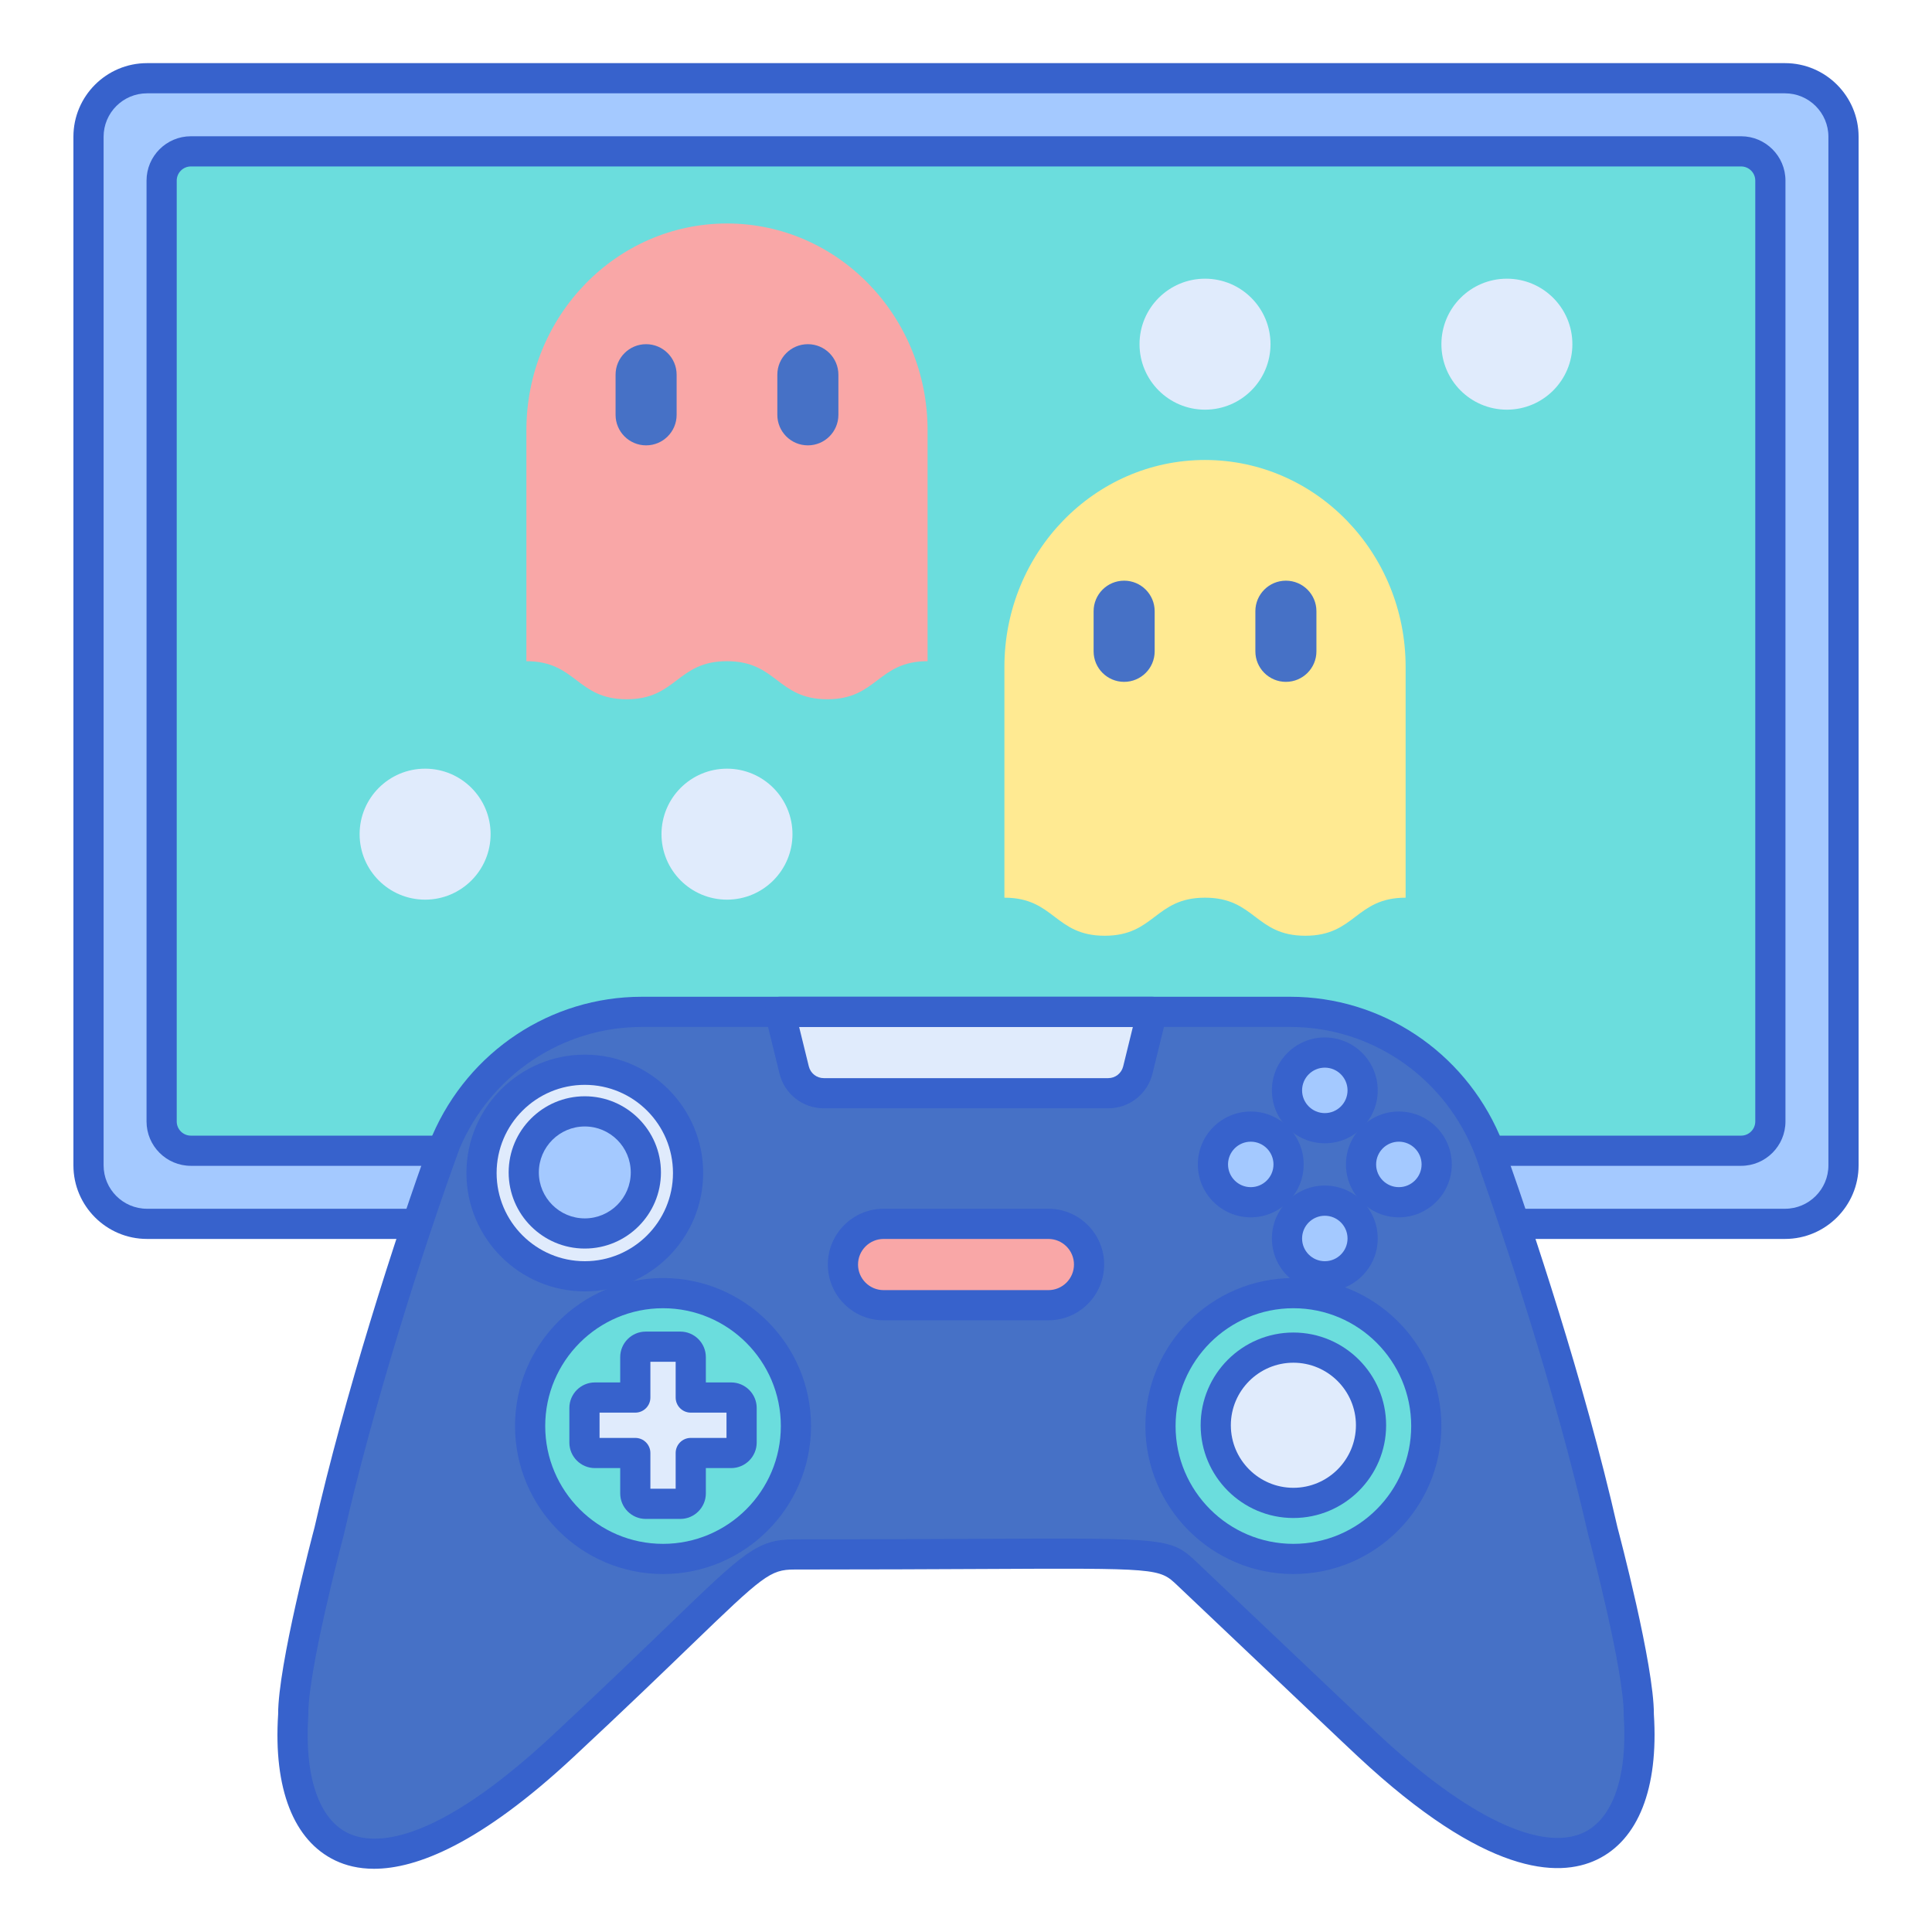 <?xml version="1.0" encoding="utf-8"?>
<!-- Generator: Adobe Illustrator 22.1.0, SVG Export Plug-In . SVG Version: 6.00 Build 0)  -->
<svg version="1.1" id="Layer_1" xmlns="http://www.w3.org/2000/svg" xmlns:xlink="http://www.w3.org/1999/xlink" x="0px" y="0px"
	 viewBox="0 0 256 256" style="enable-background:new 0 0 256 256;" xml:space="preserve">
<style type="text/css">
	.st0{fill:#4671C6;}
	.st1{fill:#F9CFCF;}
	.st2{fill:#F9A7A7;}
	.st3{fill:#A4C9FF;}
	.st4{fill:#3762CC;}
	.st5{fill:#E0EBFC;}
	.st6{fill:#6BDDDD;}
	.st7{fill:#B9BEFC;}
	.st8{fill:#FFEA92;}
	.st9{fill:#EAA97D;}
	.st10{fill:#FFEA94;}
	.st11{fill:#FFE164;}
	.st12{fill:#FFDC85;}
	.st13{fill:#FFFFFF;}
	.st14{fill:#383838;}
</style>
<g>
	<g>
		<path class="st3" d="M236.521,162.166H19.479c-4.281,0-7.752-3.47-7.752-7.751V18.118c0-4.281,3.47-7.752,7.752-7.752h217.042
			c4.281,0,7.751,3.47,7.751,7.752v136.297C244.273,158.696,240.802,162.166,236.521,162.166z"/>
	</g>
	<g>
		<path class="st6" d="M21.417,148.601V23.931c0-2.141,1.735-3.876,3.876-3.876h205.415c2.141,0,3.876,1.735,3.876,3.876v124.67
			c0,2.141-1.735,3.876-3.876,3.876H25.293C23.152,152.477,21.417,150.742,21.417,148.601z"/>
	</g>
	<g>
		<path class="st4" d="M236.521,164.166H19.479c-5.377,0-9.751-4.374-9.751-9.751V18.117c0-5.377,4.374-9.751,9.751-9.751h217.043
			c5.377,0,9.751,4.374,9.751,9.751v136.298C246.272,159.792,241.898,164.166,236.521,164.166z M19.479,12.366
			c-3.171,0-5.751,2.58-5.751,5.751v136.298c0,3.171,2.58,5.751,5.751,5.751h217.043c3.171,0,5.751-2.58,5.751-5.751V18.117
			c0-3.171-2.58-5.751-5.751-5.751H19.479z"/>
	</g>
	<g>
		<path class="st4" d="M230.707,154.478H25.293c-3.24,0-5.876-2.636-5.876-5.876V23.932c0-3.24,2.636-5.876,5.876-5.876h205.414
			c3.24,0,5.876,2.636,5.876,5.876v124.67C236.583,151.842,233.947,154.478,230.707,154.478z M25.293,22.056
			c-1.034,0-1.876,0.842-1.876,1.876v124.67c0,1.034,0.842,1.876,1.876,1.876h205.414c1.034,0,1.876-0.842,1.876-1.876V23.932
			c0-1.034-0.842-1.876-1.876-1.876H25.293z"/>
	</g>
	<g>
		<path class="st0" d="M217.147,227.211L217.147,227.211c0.063-6.22-4.753-24.296-4.753-24.296l0,0.001
			c-4.469-19.688-11.568-40.562-14.32-48.37c-0.317-1.077-0.692-2.125-1.123-3.139c-0.013-0.034-0.021-0.056-0.021-0.056l0,0.01
			c-4.416-10.34-14.53-17.283-25.961-17.283c-9.715,0-76.217,0-85.937,0c-11.431,0-21.545,6.943-25.961,17.283l0-0.01
			c-5.2,14.192-11.765,35.276-15.463,51.566l0-0.001c0,0-4.816,18.076-4.753,24.296h0c-1.221,18.527,10.022,28.151,35.8,4.119h0
			c24.54-22.876,24.926-25.359,30.592-25.359c49.421,0,48.367-0.92,52.135,2.653c24.441,23.177,22.135,21,23.966,22.706h0
			C206.558,254.834,218.395,246.15,217.147,227.211z"/>
	</g>
	<g>
		<circle class="st6" cx="87.854" cy="188.957" r="17.611"/>
	</g>
	<g>
		<path class="st5" d="M103.338,134.077l1.891,7.702c0.444,1.808,2.065,3.079,3.926,3.079c0.769,0,38.455,0,37.689,0
			c1.862,0,3.482-1.271,3.926-3.079l1.891-7.702C137.354,134.077,118.341,134.077,103.338,134.077z"/>
	</g>
	<g>
		<path class="st5" d="M96.878,185.181h-5.35v-5.35c0-0.765-0.621-1.386-1.386-1.386h-4.577c-0.765,0-1.386,0.621-1.386,1.386v5.35
			h-5.35c-0.765,0-1.386,0.621-1.386,1.386v4.577c0,0.765,0.621,1.386,1.386,1.386h5.35v5.35c0,0.765,0.621,1.386,1.386,1.386h4.577
			c0.765,0,1.386-0.621,1.386-1.386v-5.35h5.35c0.765,0,1.386-0.621,1.386-1.386v-4.577
			C98.264,185.801,97.644,185.181,96.878,185.181z"/>
	</g>
	<g>
		<circle class="st6" cx="171.38" cy="188.957" r="17.611"/>
	</g>
	<g>
		<circle class="st5" cx="171.38" cy="188.855" r="10.288"/>
	</g>
	<g>
		<circle class="st3" cx="175.545" cy="144.48" r="5.011"/>
	</g>
	<g>
		<circle class="st3" cx="175.545" cy="164.105" r="5.011"/>
	</g>
	<g>
		<circle class="st3" cx="185.357" cy="154.292" r="5.011"/>
	</g>
	<g>
		<circle class="st3" cx="165.732" cy="154.292" r="5.011"/>
	</g>
	<g>
		<path class="st2" d="M138.916,172.947h-21.832c-2.977,0-5.391-2.413-5.391-5.391v0c0-2.977,2.413-5.391,5.391-5.391h21.832
			c2.977,0,5.391,2.413,5.391,5.391v0C144.306,170.534,141.893,172.947,138.916,172.947z"/>
	</g>
	<g>
		<circle class="st5" cx="77.489" cy="155.431" r="13.685"/>
	</g>
	<g>
		<circle class="st3" cx="77.489" cy="155.352" r="8.089"/>
	</g>
	<g>
		<path class="st4" d="M77.489,171.116c-8.648,0-15.685-7.036-15.685-15.685s7.036-15.685,15.685-15.685s15.685,7.036,15.685,15.685
			S86.138,171.116,77.489,171.116z M77.489,143.747c-6.443,0-11.685,5.241-11.685,11.685s5.241,11.685,11.685,11.685
			s11.685-5.241,11.685-11.685S83.933,143.747,77.489,143.747z"/>
	</g>
	<g>
		<path class="st4" d="M77.489,165.441c-5.563,0-10.089-4.526-10.089-10.09s4.525-10.089,10.089-10.089s10.09,4.525,10.09,10.089
			S83.053,165.441,77.489,165.441z M77.489,149.263c-3.357,0-6.089,2.731-6.089,6.089c0,3.358,2.731,6.09,6.089,6.09
			c3.358,0,6.09-2.731,6.09-6.09C83.579,151.994,80.848,149.263,77.489,149.263z"/>
	</g>
	<g>
		<path class="st4" d="M138.916,174.947h-21.832c-4.075,0-7.391-3.315-7.391-7.391s3.315-7.391,7.391-7.391h21.832
			c4.075,0,7.391,3.315,7.391,7.391S142.991,174.947,138.916,174.947z M117.084,164.166c-1.869,0-3.391,1.521-3.391,3.391
			s1.521,3.391,3.391,3.391h21.832c1.869,0,3.391-1.521,3.391-3.391s-1.521-3.391-3.391-3.391H117.084z"/>
	</g>
	<g>
		<path class="st4" d="M49.559,247.623c-2.065,0-3.753-0.443-5.117-1.091c-5.53-2.625-8.224-9.506-7.588-19.38
			c-0.026-6.481,4.622-24.007,4.82-24.752l0,0c3.884-17.082,10.589-38.286,15.519-51.738c0.027-0.074,0.059-0.146,0.094-0.215
			c4.827-11.165,15.702-18.37,27.745-18.37h85.938c12.043,0,22.919,7.206,27.745,18.37c0.04,0.079,0.075,0.161,0.104,0.246
			c0.423,0.99,0.821,2.102,1.158,3.236c2.843,8.071,9.886,28.829,14.35,48.471c0.198,0.745,4.847,18.271,4.82,24.753
			c0.631,9.812-2.06,16.655-7.58,19.275c-5.125,2.431-14.766,2.043-31.584-13.636l-0.32-0.299c-0.973-0.904-0.973-0.904-9.996-9.463
			l-13.661-12.956c-2.413-2.289-2.421-2.29-26.256-2.173c-6.366,0.03-14.375,0.069-24.503,0.069c-3.189,0-4.161,0.851-13.686,10.044
			c-3.67,3.543-8.696,8.396-15.544,14.777C63.664,244.311,55.202,247.622,49.559,247.623z M45.52,203.503
			c-0.331,1.255-4.724,18.004-4.666,23.688c0,0.051-0.001,0.102-0.004,0.152c-0.531,8.046,1.403,13.723,5.307,15.575
			c3.25,1.544,11.1,1.898,27.133-13.051c6.822-6.358,11.834-11.196,15.494-14.729c9.801-9.461,11.567-11.166,16.463-11.166
			c10.12,0,18.123-0.039,24.483-0.069c25.448-0.12,25.449-0.122,29.009,3.252l13.681,12.975c8.998,8.535,8.998,8.535,9.968,9.437
			l0.323,0.302c11.667,10.878,21.56,15.598,27.142,12.947c3.894-1.848,5.825-7.487,5.299-15.472
			c-0.003-0.051-0.004-0.102-0.004-0.152c0.058-5.685-4.336-22.437-4.666-23.688c-0.015-0.047-0.027-0.095-0.038-0.144
			c-4.426-19.499-11.443-40.168-14.256-48.148c-0.011-0.033-0.021-0.066-0.031-0.1c-0.297-1.005-0.648-1.988-1.046-2.921
			c0-0.002-0.001-0.003-0.001-0.005c-0.007-0.013-0.013-0.026-0.018-0.04c-4.169-9.761-13.638-16.068-24.122-16.068H85.031
			c-10.484,0-19.953,6.308-24.122,16.068c-0.001,0.004-0.003,0.007-0.004,0.011c-4.889,13.357-11.518,34.331-15.348,51.203
			C45.547,203.408,45.534,203.456,45.52,203.503z"/>
	</g>
	<g>
		<path class="st4" d="M146.856,146.858h-37.701c-2.791,0-5.204-1.893-5.868-4.603l-1.892-7.702
			c-0.146-0.597-0.011-1.228,0.368-1.711c0.38-0.483,0.96-0.766,1.574-0.766h49.324c0.614,0,1.194,0.282,1.574,0.766
			c0.379,0.483,0.515,1.114,0.368,1.711l-1.892,7.702c-0.662,2.701-3.062,4.59-5.841,4.603
			C146.867,146.858,146.861,146.858,146.856,146.858z M105.889,136.077l1.283,5.226c0.225,0.916,1.04,1.556,1.983,1.556h37.689
			c0.943,0,1.759-0.64,1.983-1.556l1.283-5.226H105.889z"/>
	</g>
	<g>
		<path class="st4" d="M175.545,151.491c-3.866,0-7.012-3.146-7.012-7.012s3.146-7.012,7.012-7.012s7.011,3.146,7.011,7.012
			S179.411,151.491,175.545,151.491z M175.545,141.468c-1.661,0-3.012,1.351-3.012,3.012s1.351,3.012,3.012,3.012
			c1.66,0,3.011-1.351,3.011-3.012S177.205,141.468,175.545,141.468z"/>
	</g>
	<g>
		<path class="st4" d="M175.545,171.116c-3.866,0-7.012-3.146-7.012-7.012s3.146-7.012,7.012-7.012s7.011,3.146,7.011,7.012
			S179.411,171.116,175.545,171.116z M175.545,161.093c-1.661,0-3.012,1.351-3.012,3.012s1.351,3.012,3.012,3.012
			c1.66,0,3.011-1.351,3.011-3.012S177.205,161.093,175.545,161.093z"/>
	</g>
	<g>
		<path class="st4" d="M185.357,161.304c-3.866,0-7.012-3.146-7.012-7.012s3.146-7.012,7.012-7.012s7.011,3.146,7.011,7.012
			S189.224,161.304,185.357,161.304z M185.357,151.28c-1.661,0-3.012,1.351-3.012,3.012s1.351,3.012,3.012,3.012
			c1.66,0,3.011-1.351,3.011-3.012S187.018,151.28,185.357,151.28z"/>
	</g>
	<g>
		<path class="st4" d="M165.732,161.304c-3.866,0-7.012-3.146-7.012-7.012s3.146-7.012,7.012-7.012s7.011,3.146,7.011,7.012
			S169.599,161.304,165.732,161.304z M165.732,151.28c-1.661,0-3.012,1.351-3.012,3.012s1.351,3.012,3.012,3.012
			c1.66,0,3.011-1.351,3.011-3.012S167.393,151.28,165.732,151.28z"/>
	</g>
	<g>
		<path class="st4" d="M171.38,208.568c-10.813,0-19.61-8.798-19.61-19.611s8.797-19.61,19.61-19.61s19.611,8.797,19.611,19.61
			S182.193,208.568,171.38,208.568z M171.38,173.347c-8.607,0-15.61,7.003-15.61,15.61c0,8.608,7.003,15.611,15.61,15.611
			c8.608,0,15.611-7.003,15.611-15.611C186.991,180.35,179.988,173.347,171.38,173.347z"/>
	</g>
	<g>
		<path class="st4" d="M171.38,201.143c-6.775,0-12.287-5.513-12.287-12.288s5.512-12.288,12.287-12.288s12.288,5.513,12.288,12.288
			S178.155,201.143,171.38,201.143z M171.38,180.566c-4.569,0-8.287,3.718-8.287,8.288s3.718,8.288,8.287,8.288
			c4.57,0,8.288-3.718,8.288-8.288S175.95,180.566,171.38,180.566z"/>
	</g>
	<g>
		<path class="st4" d="M87.854,208.568c-10.813,0-19.61-8.798-19.61-19.611s8.797-19.61,19.61-19.61s19.611,8.797,19.611,19.61
			S98.667,208.568,87.854,208.568z M87.854,173.347c-8.607,0-15.61,7.003-15.61,15.61c0,8.608,7.003,15.611,15.61,15.611
			c8.608,0,15.611-7.003,15.611-15.611C103.465,180.35,96.462,173.347,87.854,173.347z"/>
	</g>
	<g>
		<path class="st4" d="M90.143,201.266h-4.577c-1.867,0-3.386-1.52-3.386-3.387v-3.35h-3.351c-1.867,0-3.386-1.519-3.386-3.386
			v-4.577c0-1.867,1.519-3.386,3.386-3.386h3.351v-3.351c0-1.867,1.519-3.386,3.386-3.386h4.577c1.867,0,3.386,1.519,3.386,3.386
			v3.351h3.35c1.867,0,3.387,1.519,3.387,3.386v4.577c0,1.867-1.52,3.386-3.387,3.386h-3.35v3.35
			C93.528,199.746,92.01,201.266,90.143,201.266z M86.18,197.266h3.349v-4.736c0-1.104,0.896-2,2-2h4.736v-3.349h-4.736
			c-1.104,0-2-0.896-2-2v-4.736H86.18v4.736c0,1.104-0.896,2-2,2h-4.736v3.349h4.736c1.104,0,2,0.896,2,2V197.266z M96.878,187.181
			h0.01H96.878z"/>
	</g>
	<g>
		<path class="st2" d="M122.911,87.612c-6.646,0-6.646,5.043-13.292,5.043c-6.646,0-6.646-5.043-13.292-5.043
			c-6.645,0-6.645,5.043-13.29,5.043c-6.645,0-6.645-5.043-13.29-5.043V57.037c0-15.145,11.901-27.423,26.582-27.423h0
			c14.681,0,26.582,12.278,26.582,27.423V87.612z"/>
	</g>
	<g>
		<path class="st0" d="M85.612,59.012L85.612,59.012c-2.234,0-4.045-1.811-4.045-4.045v-5.316c0-2.234,1.811-4.045,4.045-4.045h0
			c2.234,0,4.045,1.811,4.045,4.045v5.316C89.657,57.201,87.846,59.012,85.612,59.012z"/>
	</g>
	<g>
		<path class="st0" d="M107.046,59.012L107.046,59.012c-2.234,0-4.045-1.811-4.045-4.045v-5.316c0-2.234,1.811-4.045,4.045-4.045h0
			c2.234,0,4.045,1.811,4.045,4.045v5.316C111.091,57.201,109.28,59.012,107.046,59.012z"/>
	</g>
	<g>
		<path class="st8" d="M186.253,118.948c-6.646,0-6.646,5.043-13.292,5.043c-6.646,0-6.646-5.043-13.292-5.043
			c-6.645,0-6.645,5.043-13.29,5.043c-6.645,0-6.645-5.043-13.29-5.043V88.374c0-15.145,11.901-27.423,26.582-27.423h0
			c14.681,0,26.582,12.278,26.582,27.423V118.948z"/>
	</g>
	<g>
		<path class="st0" d="M148.954,90.349L148.954,90.349c-2.234,0-4.045-1.811-4.045-4.045v-5.316c0-2.234,1.811-4.045,4.045-4.045h0
			c2.234,0,4.045,1.811,4.045,4.045v5.316C152.999,88.538,151.188,90.349,148.954,90.349z"/>
	</g>
	<g>
		<path class="st0" d="M170.388,90.349L170.388,90.349c-2.234,0-4.045-1.811-4.045-4.045v-5.316c0-2.234,1.811-4.045,4.045-4.045
			l0,0c2.234,0,4.045,1.811,4.045,4.045v5.316C174.433,88.538,172.622,90.349,170.388,90.349z"/>
	</g>
	<g>
		<circle class="st5" cx="159.671" cy="45.606" r="8.678"/>
	</g>
	<g>
		<circle class="st5" cx="96.329" cy="110.531" r="8.678"/>
	</g>
	<g>
		<circle class="st5" cx="56.329" cy="110.531" r="8.678"/>
	</g>
	<g>
		<circle class="st5" cx="199.671" cy="45.606" r="8.678"/>
	</g>
</g>
</svg>
